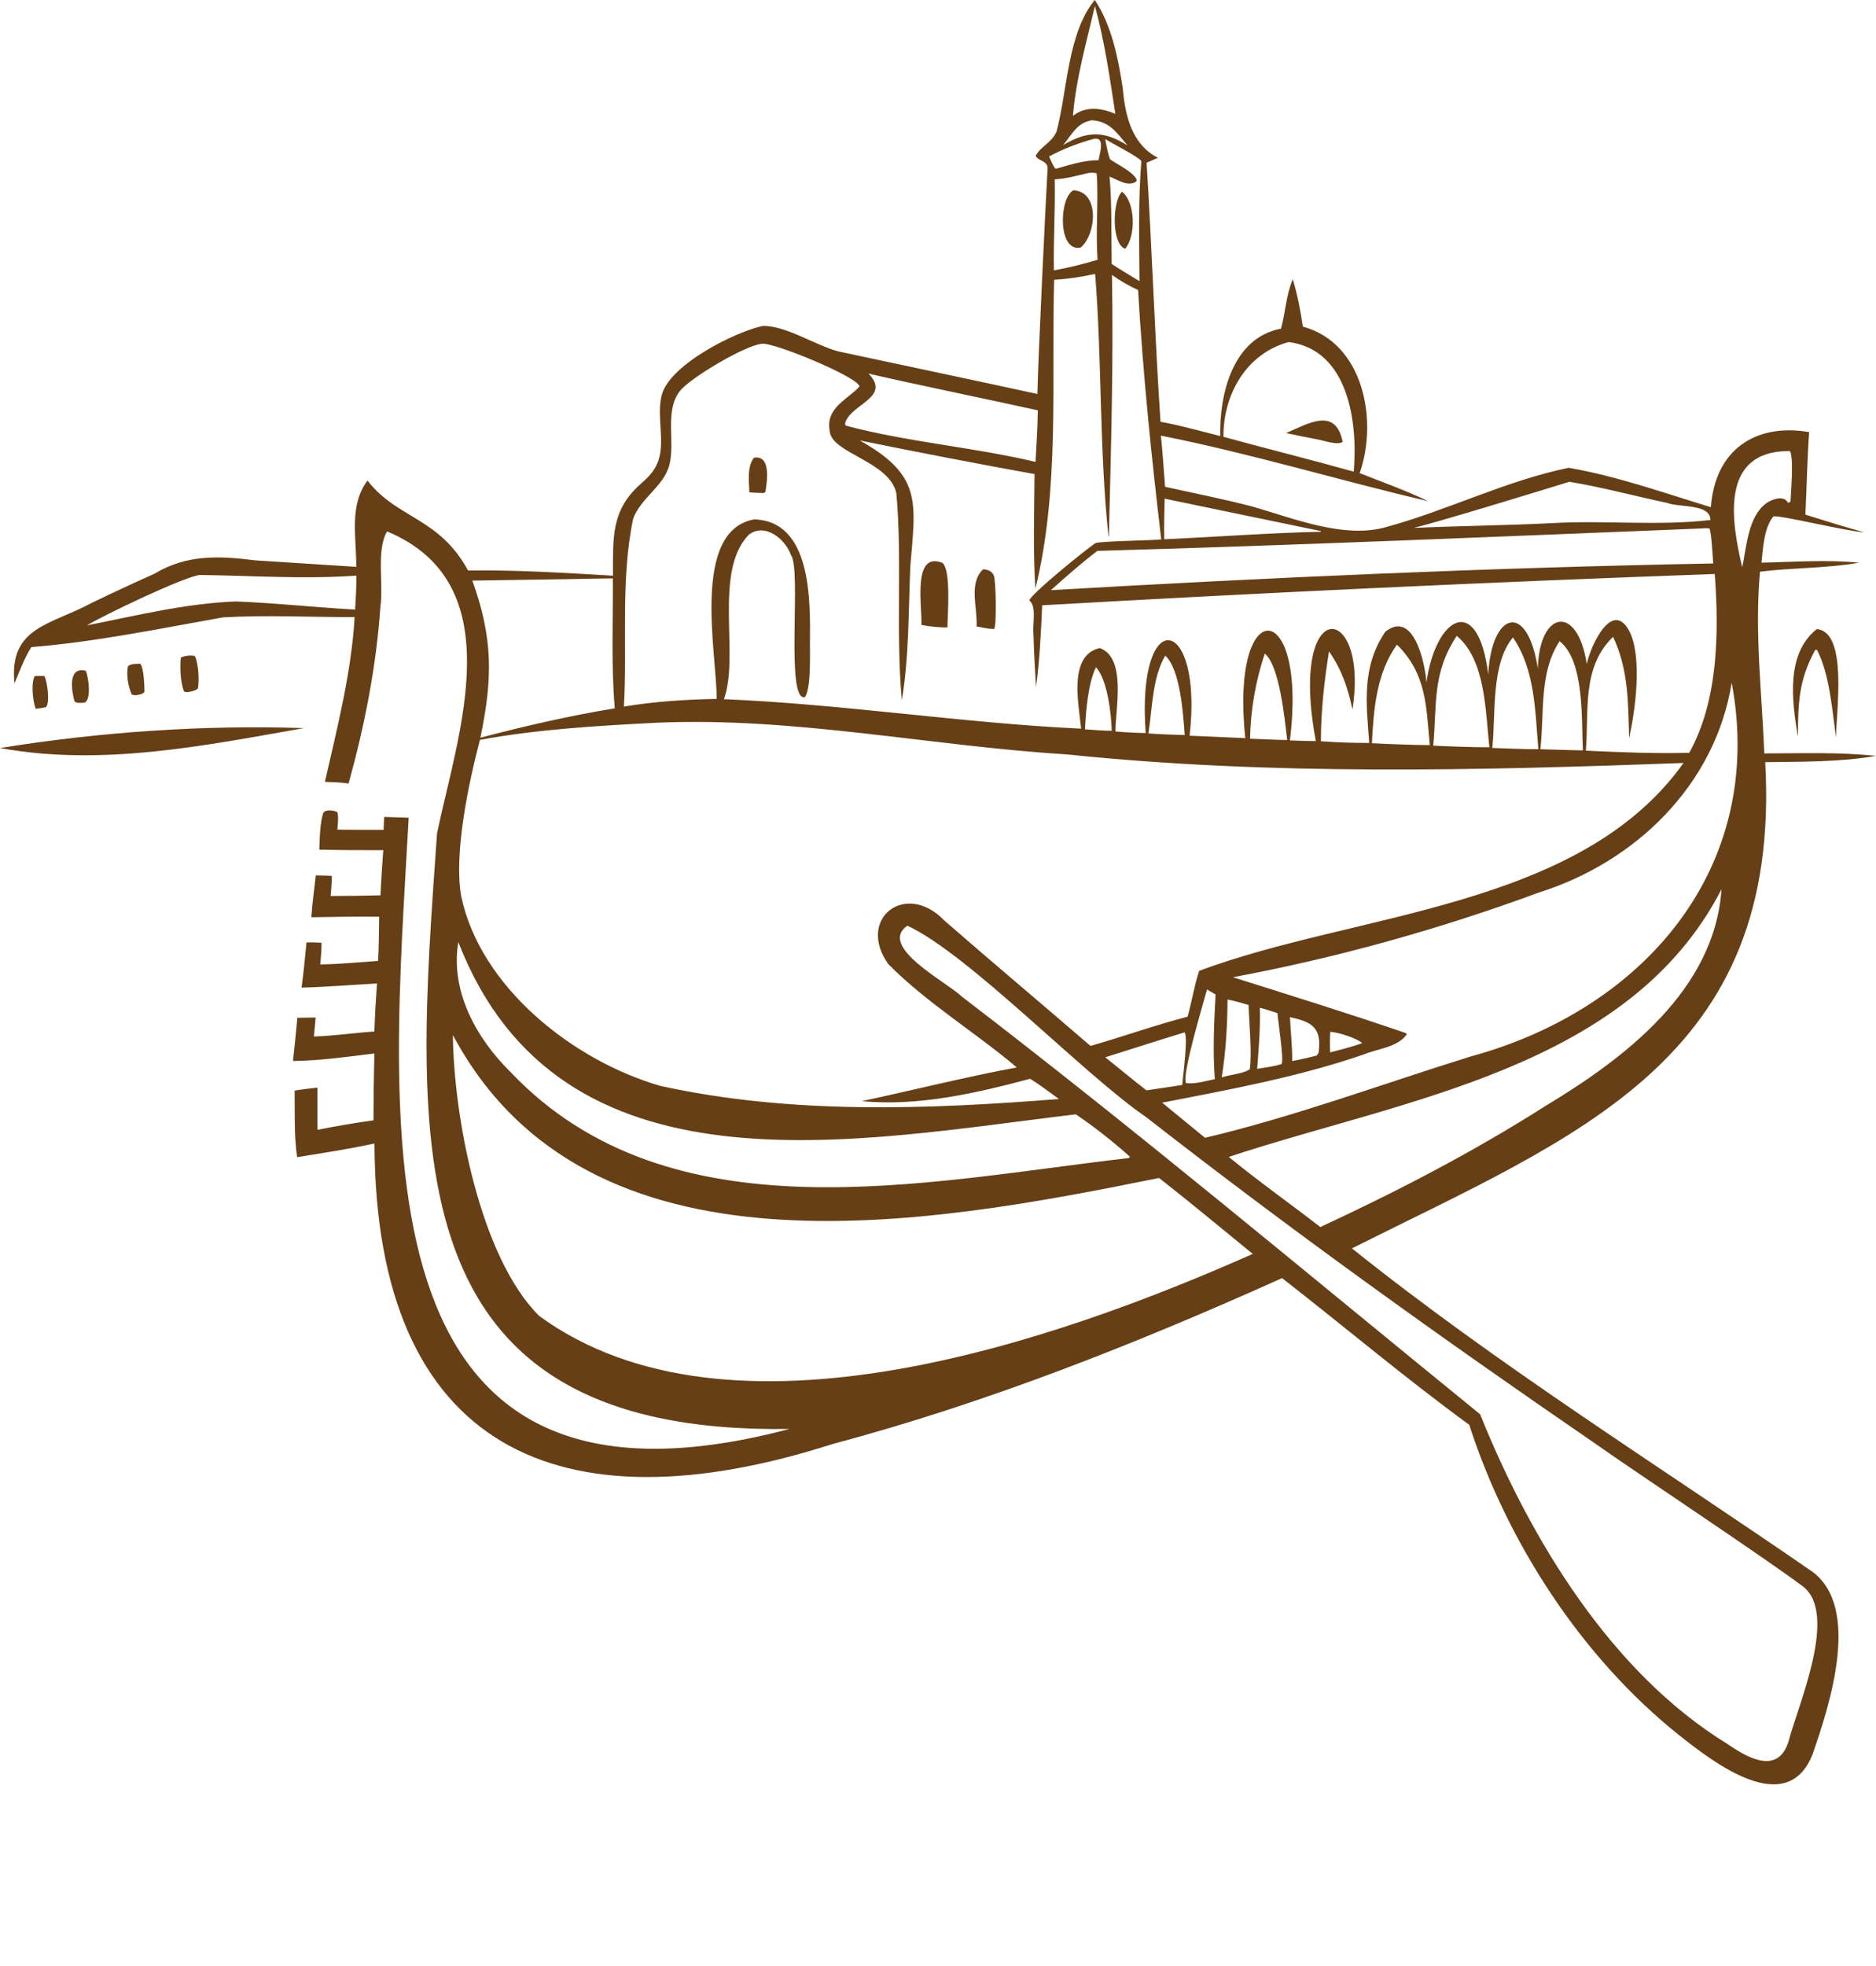 <svg width="84" height="88" viewBox="0 0 84 88" fill="none" xmlns="http://www.w3.org/2000/svg">
<g clip-path="url(#clip0_83_794)">
<path d="M81.114 70.324C74.232 65.579 67.076 61.111 60.534 55.877C70.68 50.794 79.783 47.434 79.04 34.114C80.68 34.091 82.38 34.116 84 33.834C82.359 33.658 80.649 33.722 78.998 33.723C78.891 31.001 78.557 28.315 78.806 25.589C80.276 25.404 81.779 25.444 83.241 25.187C81.81 25.041 80.308 25.156 78.872 25.184C78.937 24.568 78.987 23.6 79.406 23.116C79.713 23.046 82.676 23.785 83.461 23.822C82.58 23.584 81.709 23.306 80.838 23.035C80.899 21.806 80.918 20.567 81.007 19.341C78.568 18.924 76.787 20.17 76.606 22.702C74.501 22.06 72.408 21.314 70.241 20.939C67.427 21.509 64.713 22.894 61.921 23.631C60.083 24.077 57.935 23.211 56.09 22.676C54.794 22.338 53.474 22.079 52.167 21.789C52.108 21.027 52.061 20.261 51.98 19.499C56.019 20.3 59.949 21.5 63.954 22.435C62.95 21.954 61.913 21.585 60.881 21.176C61.712 18.804 61.052 15.352 58.336 14.619C58.231 13.895 58.096 13.2 57.886 12.498C57.579 13.219 57.565 13.967 57.358 14.712C55.212 15.111 54.593 17.623 54.639 19.518C53.752 19.295 52.862 19.041 51.963 18.88C51.704 15.018 51.583 11.144 51.34 7.285L51.849 7.063C50.683 6.477 50.377 5.167 50.275 3.965C50.069 2.607 49.785 1.156 49.021 -0.004C47.793 1.496 47.795 4.067 47.311 5.875C47.13 6.355 46.608 6.545 46.375 6.968C46.455 7.198 46.856 7.176 46.91 7.485C46.816 9.14 46.492 15.819 46.45 17.635C44.493 17.204 39.43 16.136 37.539 15.729C36.534 15.47 35.15 14.546 34.139 14.592C32.91 14.856 29.851 16.373 29.606 17.785C29.414 18.697 29.774 19.756 29.478 20.62C29.319 21.085 29.018 21.368 28.663 21.683C27.34 22.861 27.455 24.114 27.446 25.768C25.288 25.643 23.121 25.504 20.958 25.536C19.655 23.14 17.778 23.227 16.456 21.509C15.616 22.618 15.964 24.068 15.952 25.372C15.952 25.372 11.433 25.08 11.433 25.082C9.805 24.876 8.358 24.812 6.912 25.682C5.967 26.104 5.028 26.541 4.096 26.991C2.27 27.979 0.387 28.06 0.649 30.587C0.876 30.045 1.088 29.462 1.404 28.964C4.295 28.73 7.129 28.142 9.978 27.634C11.937 27.521 13.916 27.627 15.879 27.622C15.737 30.093 15.095 32.588 14.549 34.996C14.905 35.008 15.256 35.017 15.608 35.07C16.325 32.488 16.848 29.837 17.033 27.157C17.182 26.159 16.837 24.624 17.332 23.786C22.948 26.127 20.513 32.808 19.569 37.294C18.598 51.102 17.404 64.238 35.355 63.96C15.52 69.203 17.563 50.069 18.299 36.601L17.201 36.566L17.176 37.143C16.487 37.147 15.796 37.143 15.107 37.134C15.116 36.951 15.181 36.492 15.092 36.34C14.932 36.274 14.584 36.215 14.478 36.383C14.334 36.745 14.308 37.617 14.298 38.03C15.252 38.051 16.207 38.058 17.162 38.053C17.11 38.727 17.068 39.399 17.035 40.075C16.291 40.095 15.548 40.103 14.805 40.105C14.829 39.804 14.861 39.503 14.855 39.202C14.618 39.195 14.378 39.185 14.14 39.185C14.063 39.808 13.988 40.429 13.941 41.056C14.952 41.041 15.966 41.019 16.977 41.031C16.97 41.691 16.965 42.351 16.93 43.011C16.071 43.071 15.204 43.155 14.341 43.169C14.366 42.847 14.402 42.518 14.397 42.196C14.173 42.189 13.948 42.177 13.724 42.185C13.656 42.859 13.596 43.535 13.502 44.206C14.633 44.176 15.751 44.083 16.881 44.021C16.828 44.736 16.788 45.452 16.762 46.17C15.863 46.23 14.954 46.367 14.055 46.395L14.135 45.545L13.315 45.556C13.255 46.202 13.191 46.846 13.119 47.49C14.334 47.478 15.555 47.3 16.762 47.154C16.739 48.152 16.727 49.15 16.723 50.146C15.882 50.264 15.044 50.405 14.212 50.572V48.682C13.869 48.72 13.53 48.759 13.192 48.817C13.206 49.794 13.162 50.829 13.304 51.795C14.46 51.608 15.623 51.432 16.767 51.183C16.818 64.925 25.104 68.529 37.247 64.645C44.182 62.797 50.866 60.148 57.406 57.209C60.204 59.386 62.922 61.683 65.787 63.775C67.492 69.05 70.815 74.17 75.147 77.637C76.705 78.874 80.012 81.455 81.165 78.51C81.91 76.354 83.365 71.944 81.121 70.326L81.114 70.324ZM57.699 15.31C60.384 15.65 60.804 18.911 60.615 21.111C58.677 20.569 56.72 20.085 54.78 19.552C54.773 17.644 55.809 15.826 57.699 15.31ZM15.901 27.285C14.119 27.187 12.341 26.99 10.558 26.921C8.314 27.006 6.092 27.558 3.893 27.991C4.629 27.544 8.213 25.826 8.941 25.736C11.265 25.765 13.628 25.932 15.959 25.765C15.963 26.273 15.929 26.78 15.901 27.287V27.285ZM69.193 49.507C65.974 51.557 62.577 53.318 59.12 54.923C57.759 53.87 56.353 52.876 55.02 51.785C62.787 49.203 72.933 47.856 77.081 39.806C76.775 44.32 72.765 47.358 69.193 49.507ZM80.098 22.663C80.098 22.653 80.095 22.644 80.093 22.634L80.109 22.669L80.098 22.665V22.663ZM80.07 20.189H80.142C80.329 20.458 80.189 22.051 80.171 22.456L80.058 22.509C79.897 22.15 79.332 22.336 79.059 22.547C78.267 23.153 78.202 24.503 78.01 25.39C77.524 23.346 76.997 20.214 80.07 20.189ZM65.849 47.289C61.893 48.518 57.993 49.972 53.958 50.929L52.038 49.356C55.067 48.768 58.116 48.208 61.045 47.205C61.673 46.938 62.579 46.883 62.99 46.299L62.943 46.239C60.384 45.361 57.79 44.556 55.207 43.741C59.87 42.87 64.464 41.589 68.919 39.945C73.221 38.588 76.805 35.142 77.539 30.555C79.092 38.88 73.569 45.191 65.851 47.288L65.849 47.289ZM54.396 48.303C53.972 48.384 53.535 48.532 53.103 48.481C52.926 48.03 53.878 44.931 54.044 44.289L54.429 44.512C54.362 45.746 54.299 47.073 54.396 48.305V48.303ZM52.937 48.564L51.335 48.805C50.794 48.393 50.03 47.752 49.488 47.325C50.674 46.957 51.854 46.568 53.042 46.209C53.208 46.464 52.962 48.152 52.937 48.564ZM54.703 48.226C54.892 47.055 54.953 45.925 54.966 44.741C55.282 44.795 55.597 44.898 55.907 44.982C55.929 45.757 56.068 47.164 55.959 47.865C55.592 48.085 55.109 48.087 54.703 48.226ZM56.41 45.107C56.676 45.172 56.939 45.267 57.201 45.348C57.227 45.739 57.493 47.381 57.386 47.626C57.033 47.742 56.657 47.777 56.291 47.842C56.363 46.932 56.435 46.02 56.41 45.105V45.107ZM57.757 45.528C58.639 45.716 59.163 45.941 59.057 46.966C59.053 47.105 59.044 47.15 58.946 47.251C58.586 47.344 58.226 47.425 57.86 47.492C57.865 46.828 57.789 46.188 57.759 45.528H57.757ZM59.564 46.184C59.917 46.203 60.736 46.461 60.994 46.688C60.534 46.862 60.032 46.981 59.559 47.106C59.546 46.797 59.544 46.494 59.564 46.184ZM70.266 21.564C71.738 21.806 73.195 22.204 74.657 22.512C75.175 22.722 76.586 22.533 76.585 23.276C74.297 23.545 71.878 23.285 69.549 23.412C67.471 23.521 65.381 23.535 63.303 23.63C64.445 23.352 69.057 21.942 70.266 21.565V21.564ZM76.186 23.656C76.31 23.64 76.413 23.64 76.537 23.651C76.63 23.75 76.693 24.999 76.712 25.221C66.818 25.406 56.933 25.844 47.055 26.416C47.727 25.816 48.418 25.201 49.137 24.658C57.783 24.416 67.546 24.003 76.188 23.654L76.186 23.656ZM52.147 22.32C54.469 22.808 56.82 23.285 59.141 23.771L59.132 23.802C56.802 23.853 54.46 24.035 52.131 24.137C52.113 23.533 52.139 22.924 52.148 22.32H52.147ZM51.106 7.207C50.961 8.958 51.011 10.801 51.022 12.586C50.789 12.443 49.988 11.961 49.777 11.815C49.752 10.525 49.794 9.187 49.682 7.904C50.042 8.043 50.527 8.392 50.889 8.112L50.892 8.029C50.705 7.672 50.041 7.369 49.705 7.132C49.595 6.845 49.548 6.521 49.485 6.222C49.773 6.413 50.98 7.015 51.102 7.209L51.106 7.207ZM49.026 0.266C49.458 1.837 49.693 3.485 49.941 5.099C49.311 4.824 48.61 4.738 48.042 5.188C48.175 3.532 48.65 1.881 49.026 0.268V0.266ZM48.886 5.384C49.677 5.426 50.013 5.947 50.483 6.51C49.429 5.843 48.685 5.859 47.608 6.489C48.005 6.009 48.22 5.496 48.888 5.384H48.886ZM49.005 6.209C49.502 6.139 49.226 6.901 49.191 7.17C48.535 7.174 47.923 7.371 47.298 7.55L47.239 7.535C47.13 7.371 47.055 7.183 46.975 7.003C47.597 6.663 48.325 6.389 49.005 6.209ZM47.228 8.029C47.734 8.001 48.241 7.857 48.734 7.744C48.871 7.732 48.974 7.721 49.107 7.763C49.194 9.025 49.049 10.354 49.147 11.627C48.516 11.818 47.842 11.986 47.19 12.102C47.162 10.743 47.255 9.386 47.227 8.029H47.228ZM46.469 18.369C46.462 19.137 46.406 19.909 46.368 20.675C43.633 20.022 40.551 19.775 37.863 19.049L37.835 18.964C38.057 18.075 39.939 17.808 38.888 16.72C40.299 17.063 44.974 18.029 46.469 18.367V18.369ZM28.347 23.223C28.693 22.282 29.725 21.766 29.973 20.81C30.239 19.79 29.751 18.418 30.428 17.521C30.878 16.926 33.352 15.463 34.106 15.388C34.584 15.289 38.505 16.907 38.48 17.306C37.957 17.883 36.96 18.246 37.149 19.284C37.214 20.3 39.829 20.633 40.135 22.083C40.406 25.022 40.102 28.362 40.381 31.344C40.708 29.383 40.675 27.319 40.761 25.337C41.004 22.449 41.284 21.277 38.496 19.714C41.1 20.245 43.708 20.747 46.322 21.22C46.31 22.938 46.251 24.633 46.361 26.351C47.461 21.88 47.071 17.098 47.2 12.524C47.802 12.489 48.379 12.403 48.969 12.274H49.037C49.343 16.056 49.222 20.192 49.635 24.015L49.651 24.008C49.745 20.11 49.861 16.206 49.789 12.306C50.158 12.568 50.548 12.795 50.959 12.983C51.174 16.706 51.557 20.441 51.996 24.145C51.589 24.191 49.182 24.221 49.039 24.316C48.629 24.589 46.148 26.595 46.09 26.875C46.429 27.145 46.225 27.94 46.273 28.359C46.298 29.16 46.337 29.959 46.389 30.758C46.552 29.558 46.611 28.304 46.665 27.093C56.699 26.521 66.738 26.053 76.78 25.692C76.975 28.301 76.936 31.365 75.638 33.695C74.134 33.737 72.515 33.671 71.009 33.6C71.15 31.805 70.818 29.86 72.228 28.505C72.924 29.983 72.899 31.453 72.947 33.046C73.227 31.754 73.52 29.564 73.006 28.35C72.231 26.715 71.224 28.883 71.049 29.721C70.636 27.012 68.922 27.328 68.859 29.918C68.377 26.859 66.775 27.421 66.638 30.189C66.178 26.481 64.277 27.604 63.871 30.548C63.808 29.663 63.291 27.282 62.032 28.273C60.966 29.835 61.173 31.469 61.309 33.255C60.587 33.255 59.865 33.231 59.144 33.178C59.149 31.808 59.291 30.506 59.508 29.154C60.08 29.982 60.352 30.779 60.557 31.754C61.316 26.923 57.675 26.534 58.918 33.172C58.532 33.169 58.144 33.157 57.757 33.141C58.558 26.698 55.064 26.52 55.76 33.039L53.266 32.93C53.883 27.495 50.87 27.018 51.3 32.812C50.849 32.805 50.398 32.78 49.946 32.741C49.939 31.759 50.455 29.441 49.243 29.007C47.809 29.33 48.311 31.562 48.409 32.616C43.082 32.363 37.74 31.515 32.413 31.296C33.129 29.353 31.929 25.624 33.511 23.95C34.227 23.364 35.173 24.124 35.416 24.849C35.902 25.455 35.148 31.463 36.047 31.2C36.315 30.79 36.264 29.35 36.266 28.809C36.284 26.902 36.353 23.317 33.765 23.248C30.944 23.765 32.083 29.188 32.093 31.284C30.701 31.309 29.311 31.398 27.936 31.627C28.093 28.857 27.777 25.937 28.35 23.225L28.347 23.223ZM70.876 33.588C70.411 33.581 69.442 33.551 68.971 33.535C69.158 31.916 68.901 30.119 69.832 28.699C70.963 29.589 70.806 32.25 70.876 33.588ZM68.882 33.535C68.251 33.539 67.443 33.498 66.818 33.479C66.981 32.009 66.745 29.712 67.745 28.533C68.742 29.994 68.734 31.833 68.882 33.535ZM66.689 33.447C66.082 33.454 64.788 33.407 64.174 33.375C64.349 31.504 64.118 30.145 65.227 28.461C66.531 29.545 66.512 31.872 66.689 33.445V33.447ZM64.022 33.352C63.392 33.352 62.065 33.301 61.428 33.267C61.505 31.754 61.633 30.114 62.551 28.855C63.892 30.177 63.857 31.657 64.022 33.352ZM57.636 33.123C57.112 33.118 56.493 33.081 55.973 33.065C55.992 31.805 56.225 30.45 56.634 29.256C57.304 29.813 57.526 32.226 57.636 33.125V33.123ZM53.047 32.9C52.645 32.894 51.826 32.858 51.422 32.829C51.596 31.715 51.594 30.327 52.176 29.346C52.86 29.982 52.977 31.986 53.047 32.9ZM49.782 32.71C49.49 32.71 48.878 32.669 48.582 32.645C48.615 31.882 48.722 30.55 49.077 29.862C49.596 30.459 49.756 31.951 49.78 32.711L49.782 32.71ZM25.232 25.927C25.968 25.905 26.705 25.9 27.441 25.888C27.453 27.813 27.362 29.788 27.527 31.705C25.529 32.032 23.469 32.504 21.509 33.021C22.065 30.358 22.08 28.577 21.15 25.988L25.232 25.925V25.927ZM21.491 33.116C24.085 32.639 26.778 32.486 29.407 32.349C35.554 32.081 41.649 33.391 47.769 33.767C56.951 34.721 66.173 34.487 75.381 34.151C70.72 40.697 60.68 40.836 53.693 43.456C53.474 44.125 53.365 44.829 53.175 45.507C51.711 45.887 50.282 46.401 48.829 46.816C46.761 45.033 44.334 42.992 42.281 41.2C40.544 39.398 38.332 41.133 39.776 43.154C41.474 44.875 43.68 46.214 45.53 47.779C43.209 48.208 40.889 48.796 38.583 49.289C41.142 49.525 43.668 48.937 46.128 48.287C46.571 48.562 46.991 48.888 47.416 49.192C41.483 49.658 35.425 49.889 29.573 48.606C25.699 47.49 21.507 44.213 20.648 40.103C20.314 38.173 20.989 35.029 21.489 33.116H21.491ZM20.522 42.168C25.052 53.849 38.356 51.04 48.173 49.878C49.002 50.44 49.854 51.109 50.597 51.779L50.546 51.834C41.413 52.883 30.012 55.507 22.867 47.993C21.339 46.49 20.155 44.38 20.52 42.17L20.522 42.168ZM24.137 58.895C21.488 56.26 20.311 49.966 20.279 46.328C26.316 57.649 41.543 54.821 51.898 52.726C53.315 53.835 54.698 54.989 56.094 56.125C47.298 60.027 32.684 65.15 24.135 58.895H24.137ZM80.098 77.906C79.631 79.475 78.262 78.69 77.349 78.061C72.112 74.849 68.506 68.851 66.273 63.302C58.598 57.059 50.915 50.612 43.045 44.591C42.435 43.981 39.276 42.374 40.628 41.434C43.397 42.721 48.47 48.053 51.335 50.014C57.846 55.093 64.561 59.905 71.369 64.574C73.188 65.863 79.064 69.754 80.74 71.018C82.314 72.253 80.511 76.315 80.096 77.906H80.098Z" fill="#663F16"/>
<path d="M48.388 11.081C49.093 10.486 49.255 8.576 48.059 8.517C47.407 8.883 47.363 11.297 48.388 11.081Z" fill="#663F16"/>
<path d="M50.235 8.58C49.812 9.006 49.754 10.9 50.378 11.137C50.87 10.569 50.845 9.043 50.235 8.58Z" fill="#663F16"/>
<path d="M57.582 19.383C58.06 19.488 58.537 19.584 59.016 19.673C59.277 19.721 59.91 19.944 60.12 19.777C59.8 18.195 58.574 18.964 57.582 19.385V19.383Z" fill="#663F16"/>
<path d="M34.195 22.069L34.272 22.021C34.344 21.556 34.54 20.367 33.762 20.486C33.442 20.881 33.541 21.553 33.553 22.039C33.767 22.051 33.982 22.067 34.195 22.07V22.069Z" fill="#663F16"/>
<path d="M41.256 27.97C41.597 28.044 42.069 28.086 42.421 28.086C42.429 27.512 42.592 25.55 42.204 25.198C40.824 24.635 41.303 27.213 41.256 27.972V27.97Z" fill="#663F16"/>
<path d="M43.727 28.04C43.988 28.084 44.253 28.16 44.519 28.151C44.629 27.951 44.594 26.037 44.505 25.782C44.442 25.571 44.224 25.492 44.024 25.48C43.355 26.092 43.779 27.227 43.727 28.04Z" fill="#663F16"/>
<path d="M80.488 32.894L80.502 32.945C80.516 31.427 80.539 30.451 81.279 29.087L81.354 29.084C81.924 30.161 82.036 31.796 82.213 33.011C82.204 31.948 82.765 28.271 81.347 28.16C79.965 29.255 80.233 31.34 80.488 32.894Z" fill="#663F16"/>
<path d="M8.86 30.821C8.93 30.448 8.885 29.695 8.726 29.364C8.526 29.32 8.274 29.346 8.096 29.436C8.054 29.85 8.075 30.548 8.236 30.937C8.316 30.988 8.313 30.98 8.4 30.981C8.559 30.948 8.734 30.932 8.858 30.819L8.86 30.821Z" fill="#663F16"/>
<path d="M6.468 30.978C6.468 30.717 6.443 29.881 6.277 29.707C6.099 29.719 5.873 29.697 5.731 29.82C5.646 30.196 5.738 30.74 5.903 31.089C5.973 31.111 6.011 31.117 6.088 31.12C6.245 31.087 6.347 31.087 6.469 30.978H6.468Z" fill="#663F16"/>
<path d="M3.801 31.448C4.1 31.265 3.961 30.293 3.839 30.022C3.026 29.822 3.202 30.928 3.339 31.402C3.466 31.492 3.648 31.458 3.801 31.448Z" fill="#663F16"/>
<path d="M1.987 30.258C1.84 30.253 1.698 30.253 1.551 30.262C1.387 30.584 1.464 31.361 1.595 31.722C1.753 31.713 1.899 31.687 2.053 31.655C2.26 31.46 2.106 30.466 1.987 30.26V30.258Z" fill="#663F16"/>
<path d="M0 33.482C4.545 34.311 9.126 33.382 13.607 32.59C9.063 32.442 4.484 32.762 0 33.482Z" fill="#663F16"/>
</g>
<defs>
<clipPath id="clip0_83_794">
<rect width="84" height="88" fill="white"/>
</clipPath>
</defs>
</svg>
